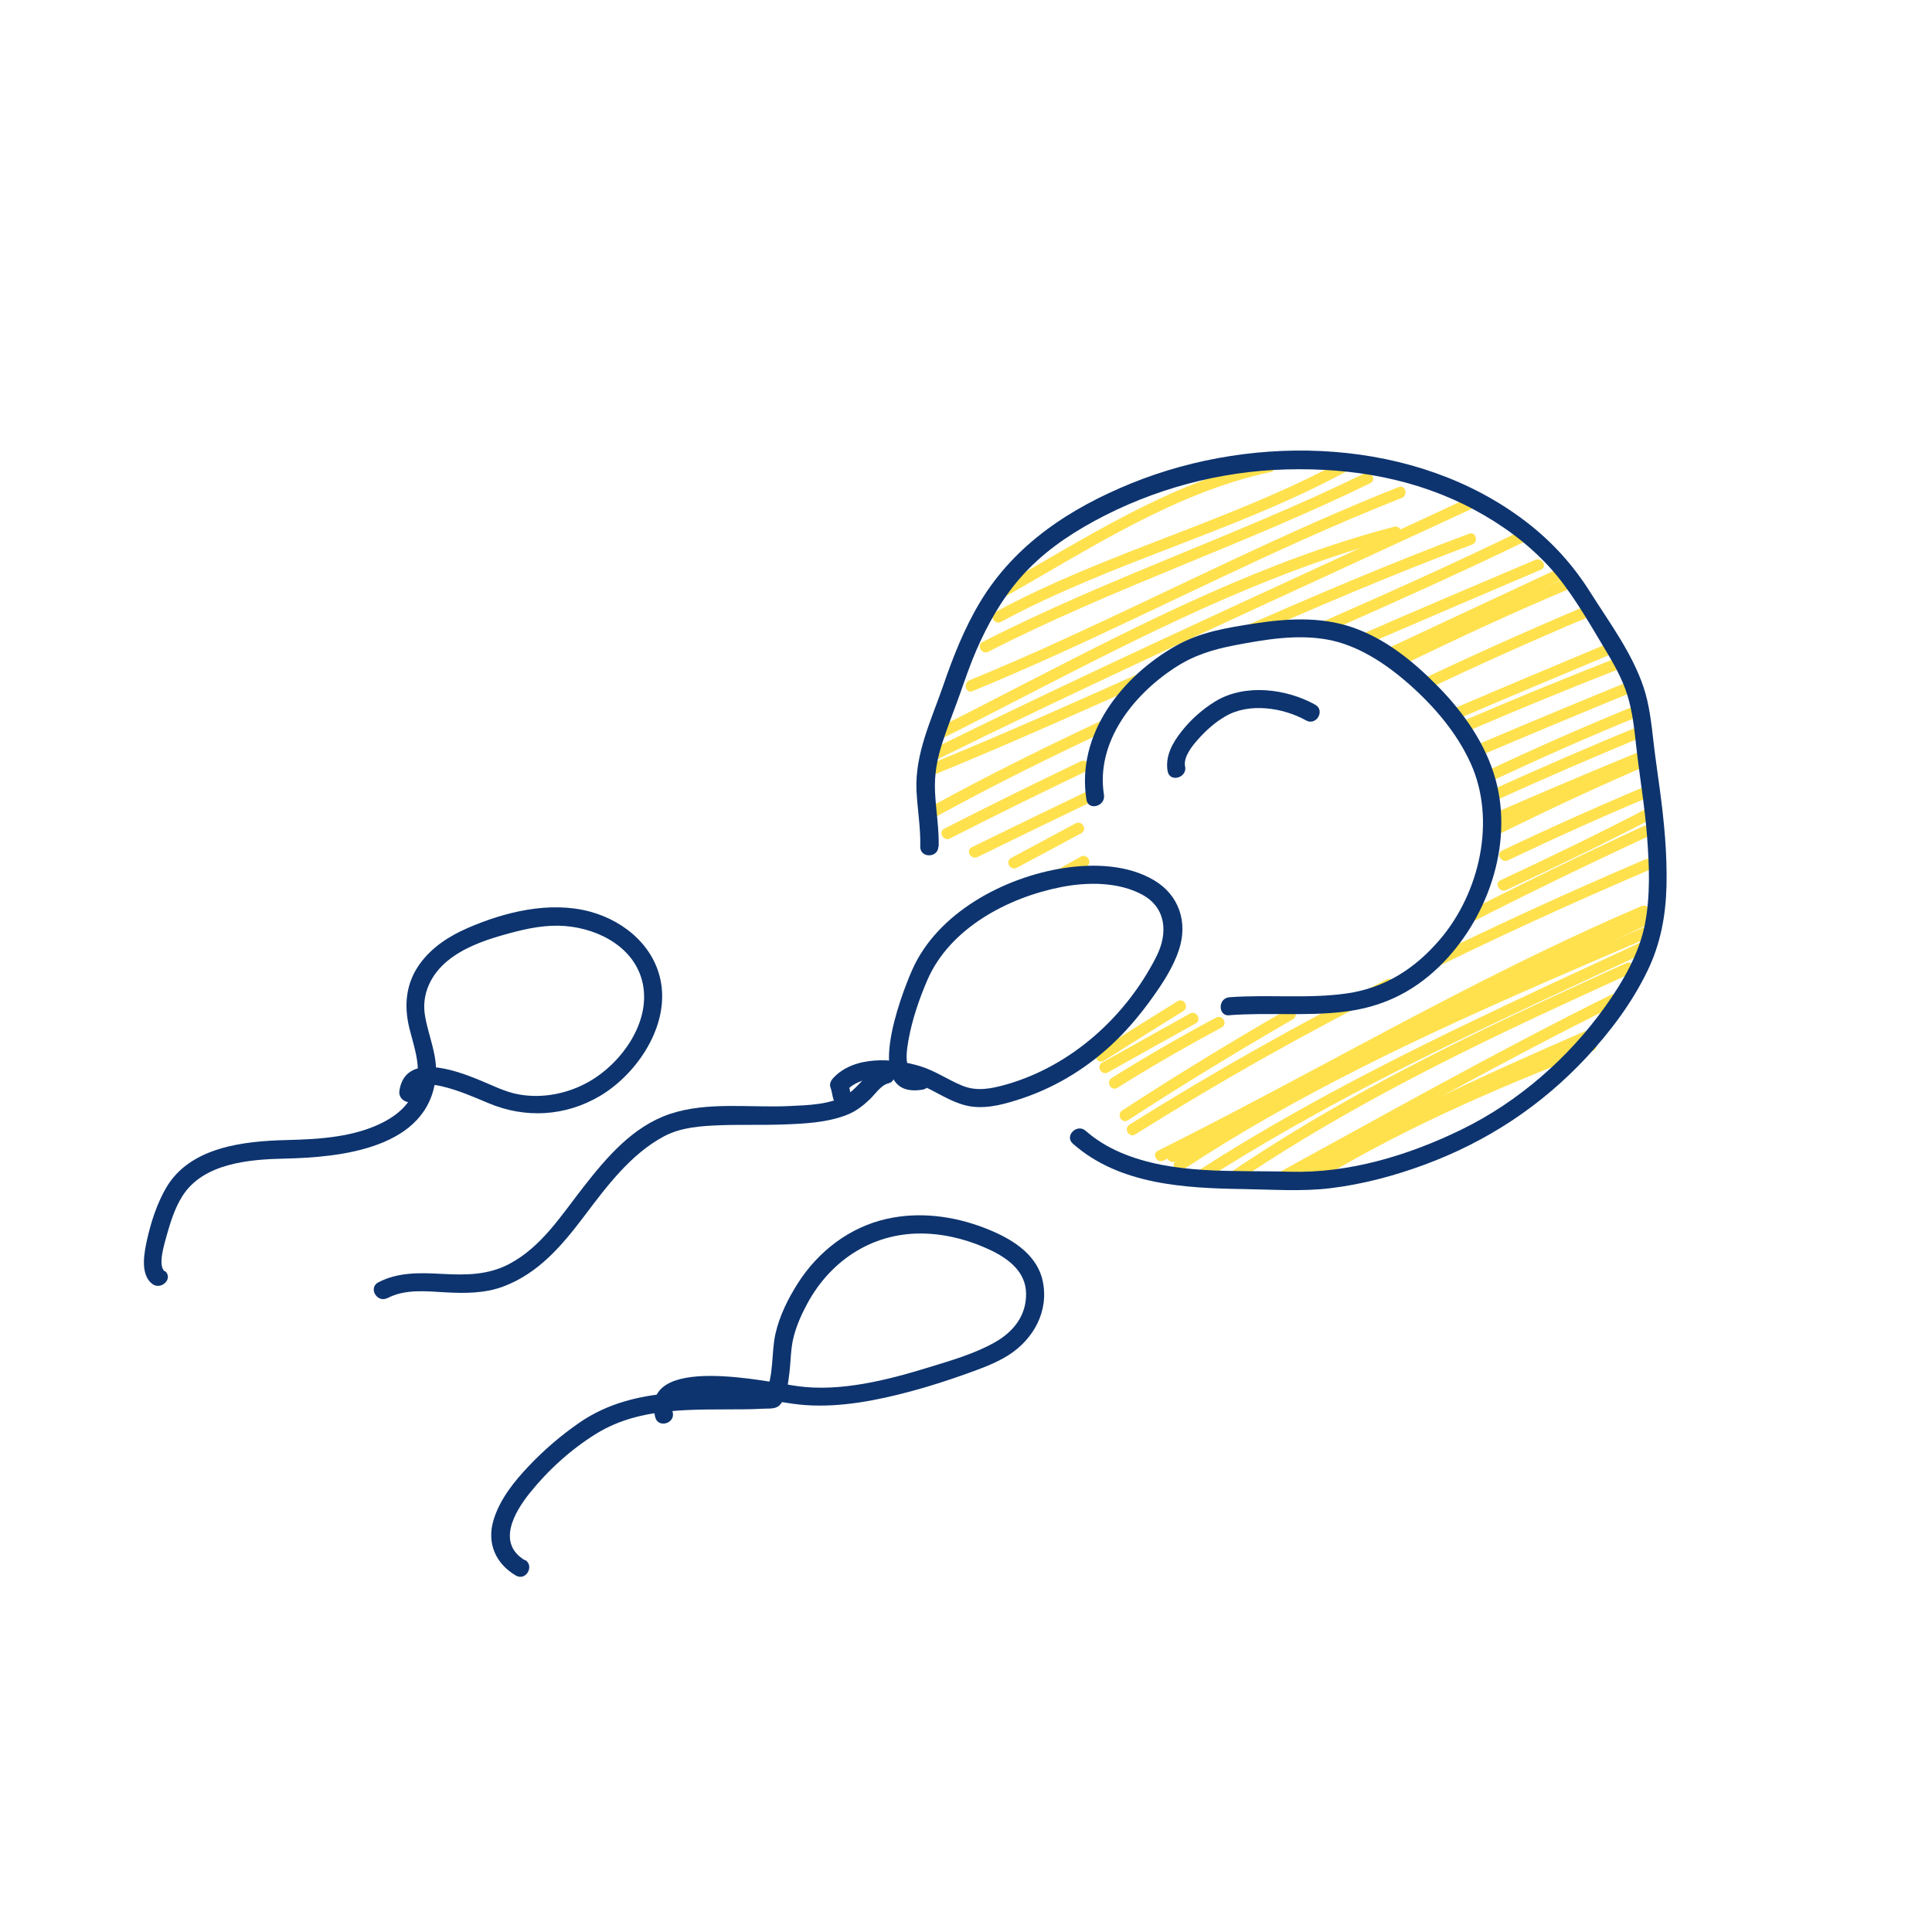 <?xml version="1.0" encoding="UTF-8"?>
<svg xmlns="http://www.w3.org/2000/svg" viewBox="0 0 128 128">
  <defs>
    <style>
      .cls-1 {
        fill: #ffe14d;
      }

      .cls-2 {
        fill: #0d346f;
      }
    </style>
  </defs>
  <g id="highlight">
    <g>
      <path class="cls-1" d="M66.47,39.6c5.65-3.18,11.29-6.95,17.72-8.33,.47-.1,.27-.82-.2-.72-6.49,1.39-12.2,5.19-17.9,8.4-.42,.24-.04,.88,.38,.65h0Z"></path>
      <path class="cls-1" d="M66.32,41.2c7.42-4.01,15.72-6.04,23.11-10.09,.42-.23,.05-.88-.38-.65-7.4,4.05-15.7,6.08-23.11,10.09-.42,.23-.05,.88,.38,.65h0Z"></path>
      <path class="cls-1" d="M65.48,43.18c8.22-4.21,17.02-7.12,25.31-11.17,.43-.21,.05-.86-.38-.65-8.29,4.05-17.09,6.96-25.31,11.17-.43,.22-.05,.87,.38,.65h0Z"></path>
      <path class="cls-1" d="M64.43,45.79c7.43-3.05,14.56-6.75,21.89-10.03,2.16-.97,4.35-1.9,6.55-2.77,.44-.17,.25-.9-.2-.72-7.48,2.95-14.63,6.62-21.93,9.96-2.15,.99-4.32,1.94-6.51,2.84-.44,.18-.25,.91,.2,.72h0Z"></path>
      <path class="cls-1" d="M61.96,49.16c7.82-3.92,15.49-8.23,23.69-11.32,2.27-.85,4.57-1.61,6.91-2.22,.47-.12,.27-.85-.2-.72-8.51,2.22-16.42,6.25-24.2,10.25-2.19,1.13-4.38,2.26-6.58,3.36-.43,.22-.05,.86,.38,.65h0Z"></path>
      <path class="cls-1" d="M62,50.36c9.15-4.52,18.44-8.78,27.71-13.05,2.64-1.22,5.29-2.44,7.93-3.66,.44-.2,.06-.85-.38-.65-9.26,4.31-18.56,8.51-27.78,12.9-2.63,1.25-5.25,2.52-7.86,3.81-.43,.21-.05,.86,.38,.65h0Z"></path>
      <path class="cls-1" d="M82.07,42.49c5.1-2.26,10.24-4.45,15.46-6.41,.45-.17,.25-.89-.2-.72-5.29,1.98-10.48,4.2-15.64,6.48-.44,.19-.06,.84,.38,.65h0Z"></path>
      <path class="cls-1" d="M61.9,51.32c5.13-2.1,10.18-4.37,15.24-6.63,.44-.2,.06-.84-.38-.65-5,2.24-9.99,4.48-15.06,6.55-.44,.18-.25,.91,.2,.72h0Z"></path>
      <path class="cls-1" d="M87.69,41.98c4.55-2.01,9.09-4.04,13.56-6.21,.43-.21,.05-.86-.38-.65-4.47,2.18-9.01,4.21-13.56,6.21-.44,.19-.06,.84,.38,.65h0Z"></path>
      <path class="cls-1" d="M62.12,54.05c3.83-2.1,7.74-4.03,11.7-5.87,.44-.2,.06-.85-.38-.65-3.96,1.84-7.87,3.78-11.7,5.87-.42,.23-.05,.88,.38,.65h0Z"></path>
      <path class="cls-1" d="M90.36,42.77c3.91-1.69,7.82-3.36,11.74-5.03,.44-.19,.06-.83-.38-.65-3.92,1.66-7.84,3.33-11.74,5.03-.44,.19-.06,.84,.38,.65h0Z"></path>
      <path class="cls-1" d="M62.94,55.55c2.99-1.53,6.01-3.01,9.04-4.46,.44-.21,.06-.85-.38-.65-3.03,1.45-6.05,2.93-9.04,4.46-.43,.22-.05,.87,.38,.65h0Z"></path>
      <path class="cls-1" d="M92.07,43.72c3.74-1.76,7.47-3.5,11.22-5.24,.44-.2,.06-.85-.38-.65-3.74,1.74-7.48,3.49-11.22,5.24-.44,.21-.06,.85,.38,.65h0Z"></path>
      <path class="cls-1" d="M64.76,56.78c2.68-1.31,5.36-2.61,8.05-3.9,.43-.21,.05-.86-.38-.65-2.69,1.29-5.37,2.59-8.05,3.9-.43,.21-.05,.86,.38,.65h0Z"></path>
      <path class="cls-1" d="M92.89,44.08c3.73-1.82,7.49-3.56,11.31-5.16,.44-.18,.25-.91-.2-.72-3.88,1.63-7.71,3.39-11.49,5.24-.43,.21-.05,.86,.38,.65h0Z"></path>
      <path class="cls-1" d="M67.37,57.49c1.43-.76,2.85-1.53,4.27-2.29,.43-.23,.05-.88-.38-.65-1.42,.77-2.85,1.53-4.27,2.29-.43,.23-.05,.88,.38,.65h0Z"></path>
      <path class="cls-1" d="M94.37,45.75c3.57-1.69,7.18-3.32,10.82-4.85,.44-.18,.25-.91-.2-.72-3.7,1.56-7.37,3.21-11,4.93-.44,.21-.06,.85,.38,.65h0Z"></path>
      <path class="cls-1" d="M69.1,59.04c.96-.55,1.93-1.09,2.89-1.64,.42-.24,.04-.88-.38-.65-.97,.54-1.93,1.09-2.89,1.64-.42,.24-.04,.89,.38,.65h0Z"></path>
      <path class="cls-1" d="M96.56,47.64c3.48-1.49,6.98-2.96,10.48-4.42,.44-.18,.25-.91-.2-.72-3.56,1.49-7.11,2.98-10.66,4.5-.44,.19-.06,.84,.38,.65h0Z"></path>
      <path class="cls-1" d="M97.11,48.5c3.42-1.48,6.87-2.89,10.35-4.25,.44-.17,.25-.9-.2-.72-3.53,1.38-7.04,2.82-10.53,4.32-.44,.19-.06,.84,.38,.65h0Z"></path>
      <path class="cls-1" d="M98.45,49.9c3.3-1.4,6.61-2.78,9.93-4.14,.44-.18,.25-.91-.2-.72-3.38,1.38-6.75,2.78-10.11,4.21-.44,.19-.06,.83,.38,.65h0Z"></path>
      <path class="cls-1" d="M98.94,51.69c3.19-1.49,6.4-2.92,9.66-4.24,.44-.18,.25-.91-.2-.72-3.32,1.35-6.6,2.8-9.84,4.32-.44,.2-.06,.85,.38,.65h0Z"></path>
      <path class="cls-1" d="M98.72,53.2c3.46-1.57,6.95-3.09,10.47-4.53,.44-.18,.25-.91-.2-.72-3.58,1.47-7.13,3.01-10.65,4.61-.44,.2-.06,.85,.38,.65h0Z"></path>
      <path class="cls-1" d="M99.24,54.58c3.22-1.41,6.46-2.77,9.71-4.11,.44-.18,.25-.91-.2-.72-3.31,1.36-6.61,2.75-9.89,4.19-.44,.19-.06,.84,.38,.65h0Z"></path>
      <path class="cls-1" d="M99.55,55.15c3.17-1.57,6.38-3.06,9.63-4.46,.44-.19,.06-.84-.38-.65-3.25,1.4-6.46,2.89-9.63,4.46-.43,.21-.05,.86,.38,.65h0Z"></path>
      <path class="cls-1" d="M73.14,70.28c1.75-1.11,3.5-2.21,5.26-3.3,.41-.25,.03-.9-.38-.65-1.76,1.09-3.51,2.19-5.26,3.3-.41,.26-.03,.91,.38,.65h0Z"></path>
      <path class="cls-1" d="M99.9,57c3.18-1.51,6.39-2.96,9.65-4.32,.44-.18,.25-.91-.2-.72-3.31,1.38-6.59,2.85-9.83,4.39-.44,.21-.06,.85,.38,.65h0Z"></path>
      <path class="cls-1" d="M73.4,71.05c1.94-1.09,3.88-2.17,5.82-3.25,.42-.23,.04-.88-.38-.65-1.94,1.08-3.88,2.16-5.82,3.25-.42,.24-.04,.88,.38,.65h0Z"></path>
      <path class="cls-1" d="M99.79,58.97c3.42-1.6,6.83-3.24,10.17-5,.43-.22,.05-.87-.38-.65-3.35,1.76-6.75,3.4-10.17,5-.44,.2-.06,.85,.38,.65h0Z"></path>
      <path class="cls-1" d="M74.03,72.07c2.26-1.42,4.57-2.74,6.91-4,.43-.23,.05-.88-.38-.65-2.35,1.26-4.66,2.59-6.91,4-.41,.26-.03,.91,.38,.65h0Z"></path>
      <path class="cls-1" d="M97.27,61.22c3.96-2.03,7.96-3.97,12-5.84,.44-.2,.06-.85-.38-.65-4.04,1.87-8.04,3.81-12,5.84-.43,.22-.05,.87,.38,.65h0Z"></path>
      <path class="cls-1" d="M74.73,74.22c3.58-2.33,7.23-4.55,10.93-6.69,.42-.24,.04-.89-.38-.65-3.7,2.13-7.35,4.36-10.93,6.69-.4,.26-.03,.91,.38,.65h0Z"></path>
      <path class="cls-1" d="M93.98,64.67c5.06-2.52,10.2-4.86,15.39-7.08,.44-.19,.06-.84-.38-.65-5.19,2.22-10.33,4.57-15.39,7.08-.43,.21-.05,.86,.38,.65h0Z"></path>
      <path class="cls-1" d="M75.21,75.16c5.52-3.47,11.21-6.66,17.02-9.61,.43-.22,.05-.87-.38-.65-5.81,2.95-11.5,6.14-17.02,9.61-.41,.26-.03,.91,.38,.65h0Z"></path>
      <path class="cls-1" d="M77.09,76.89c8.35-4.17,16.45-8.83,24.85-12.92,2.37-1.15,4.77-2.26,7.2-3.29,.44-.19,.06-.83-.38-.65-8.59,3.66-16.76,8.22-25.01,12.58-2.33,1.23-4.67,2.45-7.04,3.63-.43,.22-.05,.86,.38,.65h0Z"></path>
      <path class="cls-1" d="M77.87,76.93c7.79-4.63,15.97-8.54,24.18-12.36,2.33-1.08,4.66-2.16,6.99-3.25,.44-.2,.06-.85-.38-.65-8.2,3.83-16.47,7.55-24.45,11.82-2.27,1.21-4.51,2.47-6.72,3.79-.41,.25-.04,.9,.38,.65h0Z"></path>
      <path class="cls-1" d="M78.31,77.54c7.61-5.03,15.89-8.9,24.23-12.54,2.36-1.03,4.73-2.04,7.09-3.06,.44-.19,.06-.84-.38-.65-8.36,3.6-16.77,7.12-24.72,11.58-2.25,1.26-4.45,2.59-6.6,4.01-.4,.27-.03,.91,.38,.65h0Z"></path>
      <path class="cls-1" d="M79.87,78.14c7.18-4.59,14.83-8.36,22.54-11.96,2.19-1.03,4.39-2.04,6.59-3.06,.44-.2,.06-.85-.38-.65-7.72,3.58-15.48,7.1-22.9,11.28-2.11,1.19-4.19,2.43-6.23,3.74-.41,.26-.03,.91,.38,.65h0Z"></path>
      <path class="cls-1" d="M81.44,78.63c6.47-4.43,13.45-8.03,20.54-11.35,2.04-.95,4.08-1.89,6.13-2.82,.44-.2,.06-.85-.38-.65-7.13,3.23-14.25,6.54-20.98,10.54-1.93,1.15-3.83,2.36-5.69,3.63-.4,.27-.02,.92,.38,.65h0Z"></path>
      <path class="cls-1" d="M84.61,78.6c7.48-4.07,14.89-8.27,22.52-12.05,.43-.21,.05-.86-.38-.65-7.63,3.78-15.04,7.97-22.52,12.05-.42,.23-.05,.88,.38,.65h0Z"></path>
      <path class="cls-1" d="M85.5,78.75c6.37-3.73,13.07-6.85,19.84-9.76,.44-.19,.06-.84-.38-.65-6.77,2.92-13.47,6.04-19.84,9.76-.42,.24-.04,.89,.38,.65h0Z"></path>
      <path class="cls-1" d="M86.51,78.69c5.98-3.72,12.45-6.53,19.01-9.06,.45-.17,.25-.9-.2-.72-6.61,2.56-13.15,5.39-19.19,9.14-.41,.25-.03,.9,.38,.65h0Z"></path>
    </g>
  </g>
  <g id="outline">
    <g>
      <path class="cls-2" d="M10.91,84.23c-.48-.39-.01-1.83,.12-2.33,.25-.9,.55-1.86,1.05-2.65,1.38-2.2,4.47-2.44,6.78-2.49,3.73-.08,9.54-.67,10.01-5.41,.14-1.42-.48-2.68-.71-4.04-.25-1.44,.39-2.75,1.5-3.66,1.02-.83,2.31-1.31,3.56-1.67s2.5-.67,3.78-.65c2.28,.04,4.86,1.21,5.52,3.57,.74,2.67-1.3,5.53-3.53,6.78-1.38,.78-3.04,1.11-4.61,.83-.96-.17-1.85-.65-2.75-1.01-1.51-.61-4.79-1.79-5.17,.77-.11,.76,1.04,1.08,1.16,.32,.13-.9,.97-.78,1.69-.61,1.06,.25,2.06,.69,3.06,1.11,2.43,1.02,5.08,.88,7.38-.48s4.4-4.3,4.09-7.18c-.28-2.56-2.35-4.38-4.74-5.03-2.66-.72-5.66,.01-8.13,1.09-1.22,.53-2.36,1.27-3.15,2.36-.93,1.28-1.07,2.76-.7,4.26,.33,1.34,.84,2.62,.39,4-.33,1-1.12,1.71-2.02,2.19-1.95,1.04-4.33,1.18-6.49,1.23-2.81,.07-6.4,.44-7.99,3.16-.6,1.03-1,2.25-1.26,3.41-.19,.86-.49,2.3,.32,2.95,.6,.48,1.45-.36,.85-.85h0Z"></path>
      <path class="cls-2" d="M25.68,86c1.17-.61,2.55-.45,3.82-.38s2.59,.08,3.83-.38c2.36-.88,3.93-2.75,5.4-4.7s3.07-4.09,5.27-5.26c1.13-.6,2.45-.68,3.7-.73,1.39-.05,2.79,0,4.18-.05s2.94-.12,4.26-.65c.58-.23,1.06-.61,1.5-1.03,.33-.32,.74-.93,1.2-1.04,.75-.18,.43-1.34-.32-1.16-.97,.23-1.54,1.32-2.33,1.85-1.08,.73-2.68,.75-3.94,.81-2.56,.12-5.38-.31-7.86,.52s-4.22,2.91-5.71,4.81-2.79,4-4.96,5.14c-1.42,.74-2.87,.73-4.43,.65-1.45-.08-2.91-.13-4.23,.56-.68,.36-.08,1.39,.61,1.04h0Z"></path>
      <path class="cls-2" d="M60.81,71.04c-.41,.07-.56-.04-.66-.39-.16-.53-.06-1.16,.03-1.69,.24-1.38,.71-2.75,1.26-4.03,1.49-3.44,5.34-5.47,8.87-6.16,1.72-.34,3.78-.35,5.36,.5s1.74,2.54,.94,4.11c-2.01,3.97-5.63,7.24-9.94,8.47-1,.28-1.96,.48-2.94,.07s-1.78-.98-2.76-1.28c-1.8-.55-4.42-.72-5.8,.82-.13,.15-.23,.38-.15,.58,.1,.25,.11,.51,.19,.77,.22,.74,1.38,.42,1.16-.32-.08-.26-.1-.52-.19-.77l-.15,.58c1.28-1.42,4.06-.9,5.56-.14,.89,.45,1.77,1.01,2.77,1.15,1.15,.16,2.34-.2,3.42-.56,2.32-.79,4.42-2.11,6.17-3.82,.87-.85,1.65-1.79,2.36-2.78s1.42-2.06,1.8-3.23c.6-1.81,.01-3.62-1.65-4.6-1.75-1.04-4.02-1.11-5.98-.81-3.95,.61-8.38,2.96-10.05,6.76-.73,1.65-3.41,8.62,.7,7.92,.76-.13,.44-1.29-.32-1.16h0Z"></path>
      <path class="cls-2" d="M34.79,103.38c-1.89-1.12-.74-3.16,.32-4.48,1.22-1.52,2.76-2.91,4.42-3.93,2.94-1.8,6.46-1.56,9.77-1.6,.42,0,.85-.02,1.27-.04,.34-.02,.79,.04,1.06-.21,.49-.47,.59-1.53,.67-2.17,.1-.82,.08-1.65,.3-2.45,.2-.75,.53-1.48,.9-2.16,1.6-2.94,4.47-4.75,7.85-4.61,1.52,.06,3.05,.49,4.41,1.16,1.14,.57,2.2,1.42,2.22,2.8,.03,1.45-.83,2.54-2.05,3.23-1.36,.78-2.97,1.23-4.46,1.69-2.7,.83-5.79,1.61-8.6,1.23-1.96-.26-10.5-2.24-9.46,2.05,.18,.75,1.34,.43,1.16-.32-.09-.38-.05-.59,.2-.77,.37-.27,.91-.34,1.35-.38,1.34-.12,2.72,.04,4.06,.22,1.05,.14,2.11,.37,3.17,.45,2.36,.17,4.81-.32,7.07-.93,1.22-.33,2.42-.72,3.6-1.14,.96-.35,1.94-.69,2.8-1.24,1.66-1.06,2.69-2.92,2.26-4.92-.41-1.88-2.24-2.89-3.89-3.52-2.04-.78-4.28-1.07-6.43-.59-2.47,.55-4.55,2.15-5.9,4.27-.64,1-1.22,2.17-1.48,3.33-.3,1.32-.08,2.78-.7,4.02l.52-.3c-4.37,.29-8.99-.45-12.82,2.19-1.19,.82-2.31,1.78-3.31,2.83s-1.95,2.23-2.37,3.61c-.46,1.52,.12,2.88,1.47,3.68,.67,.4,1.27-.64,.61-1.04h0Z"></path>
      <path class="cls-2" d="M62.19,56.1c.03-1.21-.18-2.39-.24-3.6s.14-2.24,.5-3.34,.78-2.14,1.16-3.21c.34-.97,.67-1.94,1.08-2.88,.75-1.72,1.68-3.38,2.92-4.8,1.38-1.58,3.06-2.75,4.89-3.75,3.9-2.12,8.29-3.3,12.72-3.42s8.67,.64,12.45,2.67c1.83,.98,3.53,2.22,4.94,3.75s2.55,3.53,3.64,5.35c.61,1.01,1.22,2.06,1.57,3.19s.46,2.28,.59,3.44c.22,1.97,.56,3.92,.71,5.89s.23,3.93-.14,5.84-1.45,3.81-2.62,5.44c-2.43,3.41-5.75,6.32-9.52,8.16-3.5,1.71-7.45,2.91-11.38,2.8-3.71-.11-7.74,.22-11.24-1.28-.83-.36-1.61-.83-2.29-1.43-.58-.51-1.43,.34-.85,.85,3.08,2.73,7.44,2.95,11.35,3.01,1.9,.03,3.84,.17,5.73-.06,2.12-.26,4.2-.81,6.2-1.55,4.13-1.52,7.74-3.89,10.75-7.12,1.59-1.71,3.02-3.62,4.04-5.73,.87-1.8,1.21-3.65,1.26-5.64,.05-2.13-.16-4.26-.44-6.36-.14-1.05-.3-2.1-.42-3.16-.14-1.22-.27-2.46-.66-3.63-.76-2.27-2.26-4.28-3.53-6.29-1.15-1.83-2.56-3.38-4.29-4.7-7.27-5.55-17.82-5.88-26.09-2.53-4.07,1.65-7.72,4.03-10.03,7.85-1.05,1.74-1.8,3.64-2.46,5.56-.78,2.27-1.88,4.5-1.77,6.96,.06,1.24,.28,2.46,.25,3.71-.02,.77,1.18,.77,1.2,0h0Z"></path>
      <path class="cls-2" d="M81.45,67.26c2.51-.19,5.03,.07,7.53-.22s4.56-1.25,6.36-2.99c3.17-3.07,4.95-8.04,3.75-12.39-.64-2.34-2.09-4.41-3.77-6.13s-3.54-3.23-5.76-3.98c-2.09-.71-4.32-.57-6.46-.24-1.81,.28-3.57,.56-5.18,1.47-3.6,2.03-6.63,5.87-5.94,10.2,.12,.76,1.28,.44,1.16-.32-.55-3.48,1.91-6.59,4.66-8.4,1.28-.84,2.51-1.22,4.01-1.51,1.99-.38,4.09-.74,6.11-.38s3.86,1.57,5.45,2.97c1.66,1.47,3.15,3.21,4.07,5.24,1.7,3.77,.59,8.57-2.03,11.65-1.65,1.94-3.66,3.23-6.2,3.59s-5.18,.06-7.76,.25c-.77,.06-.77,1.26,0,1.2h0Z"></path>
      <path class="cls-2" d="M78.51,50.77c-.11-.63,.47-1.34,.85-1.77,.53-.6,1.14-1.15,1.84-1.55,1.56-.91,3.81-.57,5.33,.28,.68,.38,1.28-.66,.61-1.04-1.92-1.07-4.66-1.41-6.61-.23-.84,.51-1.62,1.2-2.23,1.97s-1.12,1.66-.94,2.67c.14,.76,1.3,.44,1.16-.32h0Z"></path>
    </g>
  </g>
</svg>
